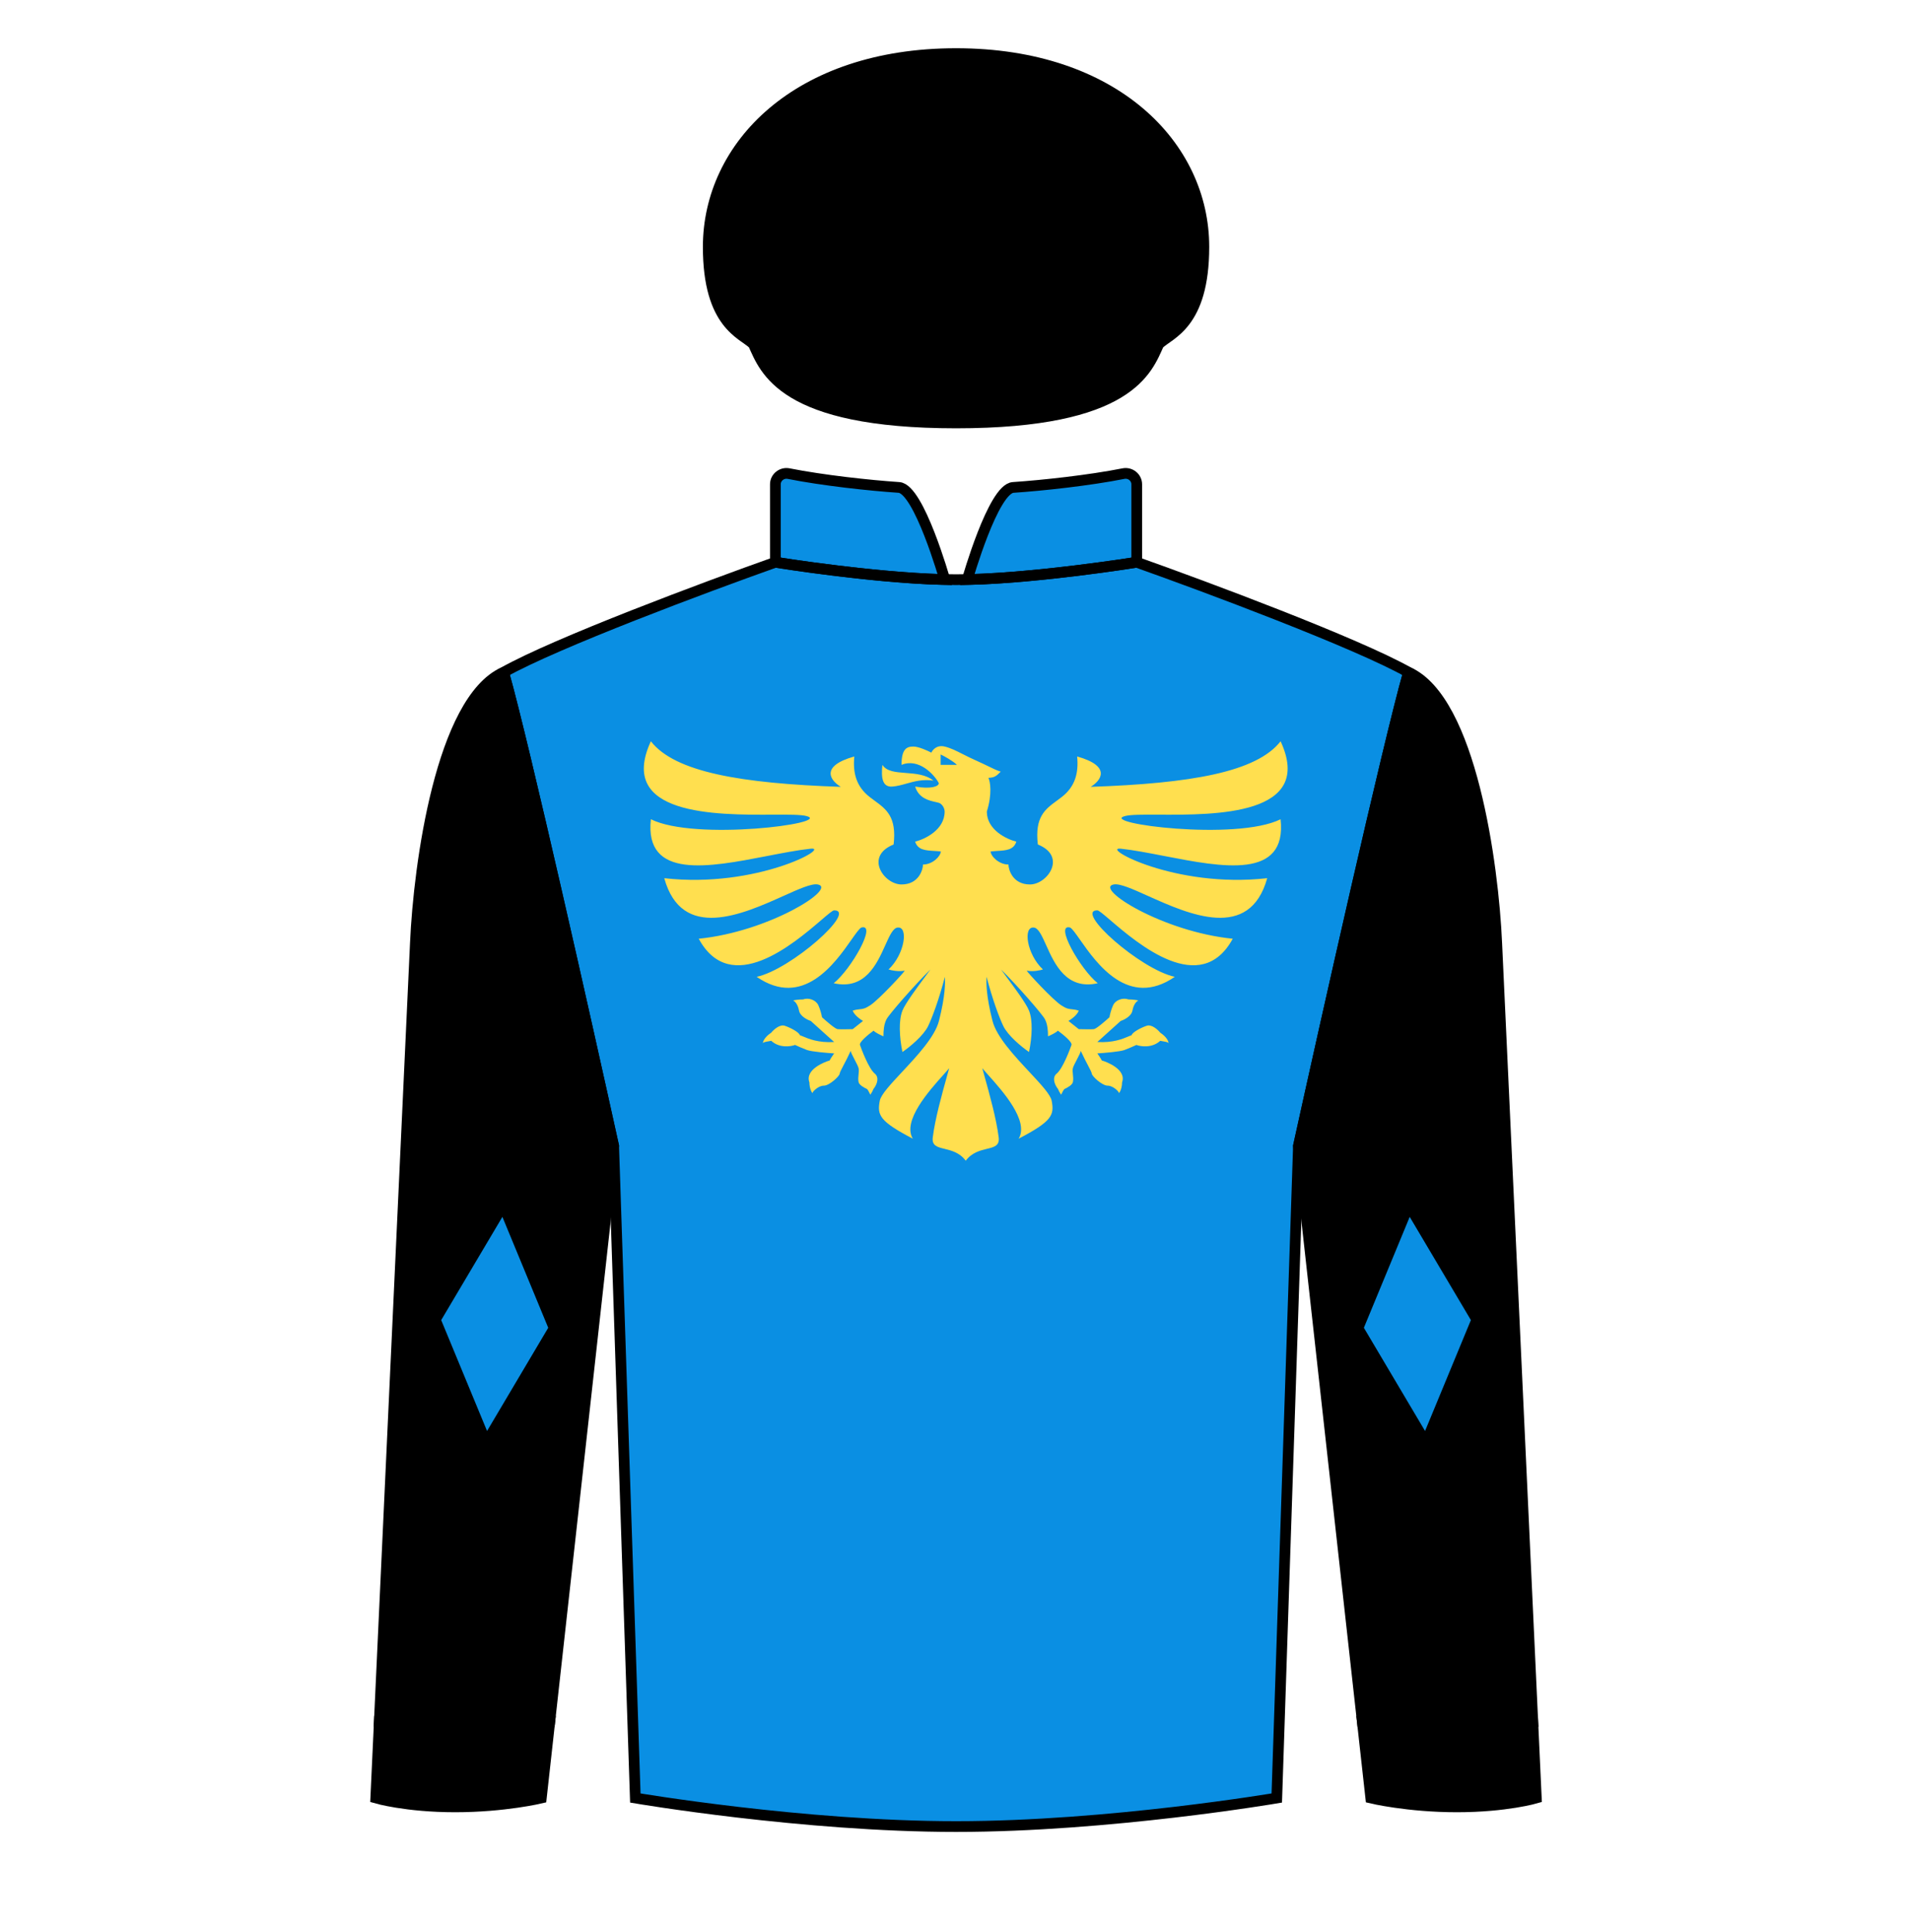 
<svg width="89" height="90" xmlns="http://www.w3.org/2000/svg" fill="none" viewBox="0 0 89 90">

  

<path d="M36.13 26.19C36.13 26.19 41.171 27.003 44.549 27.003C47.926 27.003 52.968 26.19 52.968 26.19C56.179 27.329 63.207 29.95 65.631 31.317C64.637 34.859 61.798 47.502 60.504 53.38L59.494 83.755C59.494 83.755 51.688 85.085 44.549 85.085C37.41 85.085 29.604 83.755 29.604 83.755L28.594 53.38C27.299 47.502 24.461 34.859 23.467 31.317C25.891 29.95 32.919 27.329 36.13 26.19Z" fill="#0a8fe3"/>
<path d="M36.13 22.561V26.19C36.13 26.19 40.672 26.923 44.023 26.997C44.023 26.997 42.822 22.769 41.889 22.706C40.518 22.614 38.342 22.378 36.749 22.062C36.432 21.999 36.13 22.238 36.13 22.561Z" fill="#0a8fe3"/>
<path d="M52.968 22.561V26.19C52.968 26.19 48.425 26.923 45.075 26.997C45.075 26.997 46.276 22.769 47.209 22.706C48.58 22.614 50.756 22.378 52.349 22.062C52.666 21.999 52.968 22.238 52.968 22.561Z" fill="#0a8fe3"/><path fill-rule="evenodd" clip-rule="evenodd" d="M43.465 52.977C43.414 53.371 43.673 53.434 44.017 53.517C44.331 53.594 44.717 53.688 45 54.069C45.283 53.688 45.669 53.594 45.983 53.517C46.327 53.434 46.586 53.371 46.535 52.977C46.424 52.104 46.126 51.035 45.853 50.054L45.771 49.758C45.837 49.84 45.935 49.949 46.052 50.08C46.71 50.815 47.966 52.217 47.465 53.043C49.03 52.227 49.133 51.939 49.004 51.272C48.949 50.986 48.495 50.501 47.969 49.937C47.267 49.186 46.437 48.297 46.248 47.558C45.944 46.365 45.957 45.767 45.971 45.503C46.248 46.566 46.574 47.432 46.754 47.801C46.965 48.237 47.594 48.763 47.95 49.004C48.097 48.282 48.128 47.529 47.95 47.079C47.816 46.74 47.243 45.969 46.893 45.498C46.779 45.345 46.688 45.223 46.645 45.159C47.428 45.934 48.565 47.241 48.689 47.475C48.817 47.717 48.834 48.025 48.834 48.274C48.956 48.222 49.207 48.106 49.294 48.011C49.525 48.178 49.974 48.544 49.928 48.676C49.871 48.841 49.527 49.78 49.233 50.016C49.041 50.171 49.101 50.479 49.301 50.73C49.333 50.816 49.368 50.871 49.402 50.925L49.402 50.925C49.416 50.948 49.43 50.971 49.444 50.995L49.465 50.954C49.506 50.87 49.548 50.784 49.597 50.73C49.739 50.665 49.963 50.542 49.993 50.407C50.019 50.287 50.006 50.164 49.994 50.049C49.983 49.943 49.972 49.844 49.993 49.758C50.013 49.673 50.099 49.509 50.183 49.349C50.276 49.17 50.366 48.998 50.358 48.948C50.491 49.238 50.611 49.466 50.702 49.638L50.702 49.639C50.802 49.829 50.867 49.952 50.874 50.016C50.889 50.138 51.355 50.572 51.613 50.572C51.871 50.572 52.145 50.86 52.138 50.91C52.131 50.961 52.285 50.748 52.285 50.419C52.506 49.816 51.549 49.455 51.34 49.4C51.306 49.319 51.187 49.147 51.132 49.07C51.469 49.049 52.193 48.987 52.393 48.913C52.594 48.838 52.85 48.724 52.952 48.676C53.167 48.755 53.69 48.827 54.063 48.483C54.114 48.493 54.163 48.502 54.209 48.51L54.209 48.51C54.343 48.533 54.444 48.551 54.45 48.604C54.45 48.402 54.192 48.187 54.063 48.104C53.95 47.965 53.667 47.705 53.434 47.782C53.142 47.879 52.752 48.097 52.73 48.224C52.689 48.235 52.635 48.257 52.568 48.286C52.314 48.393 51.863 48.583 51.132 48.539C51.668 48.053 52.081 47.683 52.221 47.558C52.383 47.506 52.719 47.337 52.767 47.079C52.827 46.757 52.977 46.637 53.029 46.614C53.082 46.592 52.767 46.555 52.58 46.555C52.333 46.465 51.989 46.569 51.869 46.824C51.773 47.028 51.714 47.283 51.697 47.386C51.502 47.565 51.084 47.928 50.97 47.94C50.857 47.952 50.454 47.945 50.267 47.94L49.787 47.558C49.917 47.483 50.193 47.283 50.267 47.079C50.119 47.03 50.023 47.021 49.937 47.013C49.801 47 49.691 46.989 49.443 46.824C49.039 46.555 47.893 45.319 47.841 45.214C48.134 45.274 48.467 45.202 48.597 45.159C47.841 44.453 47.659 43.15 48.173 43.207C48.388 43.23 48.547 43.584 48.746 44.025C49.14 44.904 49.691 46.13 51.152 45.801C50.344 45.159 49.114 43.003 49.866 43.207C49.968 43.266 50.123 43.486 50.327 43.777L50.327 43.777C51.096 44.873 52.581 46.99 54.742 45.503C53.135 45.159 50.042 42.406 51.132 42.406C51.202 42.406 51.417 42.59 51.732 42.859C53.013 43.956 55.948 46.469 57.442 43.728C54.17 43.404 50.963 41.373 51.896 41.2C52.184 41.147 52.771 41.41 53.493 41.735C55.391 42.587 58.227 43.862 59.048 40.908C54.721 41.397 51.224 39.424 52.235 39.535C52.842 39.601 53.538 39.736 54.254 39.875C56.964 40.4 59.977 40.984 59.672 38.162C57.602 39.191 51.205 38.349 52.412 38.016C52.674 37.944 53.26 37.946 53.997 37.95C56.654 37.962 61.269 37.983 59.672 34.53C58.551 35.968 55.472 36.495 50.821 36.653C51.291 36.373 51.824 35.698 50.192 35.238C50.265 35.996 50.106 36.631 49.483 37.12C49.404 37.182 49.325 37.24 49.246 37.298L49.246 37.298C48.703 37.694 48.209 38.055 48.36 39.338C49.732 39.889 48.811 41.2 47.993 41.2C47.174 41.2 46.991 40.492 46.991 40.272C46.551 40.272 46.172 39.894 46.16 39.661C46.261 39.651 46.36 39.646 46.454 39.64C46.89 39.614 47.232 39.593 47.358 39.205C46.899 39.092 45.983 38.654 45.983 37.806C46.242 36.973 46.141 36.411 46.058 36.235C46.326 36.216 46.4 36.181 46.631 35.945C46.483 35.904 46.304 35.817 46.071 35.704L46.071 35.704C45.917 35.629 45.74 35.543 45.531 35.45C45.27 35.335 45.056 35.226 44.865 35.13C44.55 34.971 44.302 34.845 44.019 34.776C43.656 34.688 43.454 34.929 43.398 35.06C43.22 34.966 42.802 34.776 42.562 34.776C42.262 34.776 42.008 34.871 42.008 35.629C42.813 35.297 43.541 36.087 43.746 36.481C43.746 36.639 43.367 36.766 42.644 36.64C42.805 37.184 43.293 37.293 43.595 37.36C43.654 37.373 43.705 37.385 43.746 37.397C43.9 37.446 44.017 37.644 44.017 37.806C44.017 38.654 43.101 39.092 42.642 39.205C42.768 39.593 43.11 39.614 43.546 39.64C43.64 39.646 43.739 39.651 43.84 39.661C43.828 39.894 43.449 40.272 43.009 40.272C43.009 40.492 42.826 41.2 42.007 41.2C41.189 41.2 40.268 39.889 41.64 39.338C41.791 38.055 41.297 37.694 40.754 37.298C40.675 37.24 40.596 37.182 40.517 37.12C39.894 36.631 39.735 35.996 39.808 35.238C38.176 35.698 38.709 36.373 39.179 36.653C34.528 36.495 31.448 35.968 30.328 34.53C28.732 37.983 33.346 37.962 36.003 37.95C36.74 37.946 37.326 37.944 37.588 38.016C38.795 38.349 32.398 39.191 30.328 38.162C30.023 40.984 33.036 40.4 35.746 39.875L35.746 39.875C36.462 39.736 37.158 39.601 37.765 39.535C38.776 39.424 35.279 41.397 30.952 40.908C31.773 43.862 34.609 42.587 36.507 41.735C37.229 41.41 37.816 41.147 38.104 41.2C39.037 41.373 35.83 43.404 32.558 43.728C34.052 46.469 36.987 43.956 38.268 42.859C38.583 42.59 38.798 42.406 38.868 42.406C39.958 42.406 36.865 45.159 35.258 45.503C37.419 46.99 38.904 44.873 39.673 43.777C39.877 43.486 40.032 43.266 40.134 43.207C40.886 43.003 39.656 45.159 38.848 45.801C40.309 46.13 40.86 44.904 41.254 44.025C41.453 43.584 41.612 43.23 41.827 43.207C42.341 43.15 42.159 44.453 41.403 45.159C41.533 45.202 41.866 45.274 42.159 45.214C42.107 45.319 40.961 46.555 40.557 46.824C40.309 46.989 40.199 47 40.063 47.013C39.977 47.021 39.881 47.03 39.733 47.079C39.807 47.283 40.083 47.483 40.213 47.558L39.733 47.94C39.546 47.945 39.143 47.952 39.03 47.94C38.916 47.928 38.498 47.565 38.303 47.386C38.286 47.283 38.227 47.028 38.131 46.824C38.011 46.569 37.667 46.465 37.42 46.555C37.233 46.555 36.918 46.592 36.971 46.614C37.023 46.637 37.173 46.757 37.233 47.079C37.281 47.337 37.617 47.506 37.779 47.558C37.919 47.683 38.332 48.053 38.868 48.539C38.137 48.583 37.686 48.393 37.432 48.286L37.432 48.286C37.365 48.257 37.311 48.235 37.27 48.224C37.248 48.097 36.858 47.879 36.566 47.782C36.333 47.705 36.05 47.965 35.937 48.104C35.808 48.187 35.55 48.402 35.55 48.604C35.556 48.551 35.657 48.533 35.791 48.51L35.791 48.51C35.837 48.502 35.886 48.493 35.937 48.483C36.31 48.827 36.833 48.755 37.048 48.676C37.15 48.724 37.406 48.838 37.607 48.913C37.807 48.987 38.531 49.049 38.868 49.07C38.813 49.147 38.694 49.319 38.66 49.4C38.451 49.455 37.494 49.816 37.715 50.419C37.715 50.748 37.869 50.961 37.862 50.91C37.855 50.86 38.129 50.572 38.387 50.572C38.645 50.572 39.111 50.138 39.126 50.016C39.133 49.952 39.198 49.829 39.298 49.639L39.298 49.638C39.389 49.466 39.509 49.238 39.642 48.948C39.634 48.998 39.724 49.17 39.817 49.349L39.817 49.349C39.901 49.509 39.987 49.673 40.007 49.758C40.028 49.844 40.017 49.943 40.006 50.049V50.049C39.994 50.164 39.981 50.287 40.007 50.407C40.037 50.542 40.261 50.665 40.403 50.73C40.452 50.784 40.494 50.87 40.535 50.954L40.556 50.995C40.57 50.971 40.584 50.948 40.598 50.925C40.632 50.871 40.667 50.816 40.699 50.73C40.899 50.479 40.959 50.171 40.767 50.016C40.473 49.78 40.129 48.841 40.072 48.676C40.026 48.544 40.475 48.178 40.706 48.011C40.793 48.106 41.044 48.222 41.166 48.274C41.166 48.025 41.183 47.717 41.311 47.475C41.435 47.241 42.572 45.934 43.355 45.159C43.312 45.223 43.221 45.345 43.107 45.498L43.107 45.498C42.757 45.969 42.184 46.74 42.05 47.079C41.872 47.529 41.903 48.282 42.05 49.004C42.406 48.763 43.035 48.237 43.246 47.801C43.426 47.432 43.752 46.566 44.029 45.503C44.043 45.767 44.056 46.365 43.752 47.558C43.563 48.297 42.733 49.186 42.031 49.937L42.031 49.937C41.505 50.501 41.051 50.986 40.996 51.272C40.867 51.939 40.97 52.227 42.535 53.043C42.034 52.217 43.29 50.815 43.948 50.08C44.065 49.949 44.163 49.84 44.229 49.758L44.147 50.054C43.874 51.035 43.576 52.104 43.465 52.977ZM44.59 35.629C44.398 35.44 44.005 35.228 43.832 35.145V35.629H44.59ZM42.207 36.006C41.739 35.971 41.313 35.938 41.117 35.629C41.05 36.235 41.117 36.68 41.587 36.64C41.809 36.622 42.02 36.563 42.238 36.502C42.609 36.398 43.001 36.289 43.496 36.363C43.14 36.077 42.654 36.04 42.207 36.006Z" fill="#ffdf4f"/>
  
<path d="M21.211 84.168C23.51 84.168 25.223 83.755 25.223 83.755L25.612 80.248C25.612 80.248 23.732 80.662 21.487 80.662C19.242 80.662 17.673 80.248 17.673 80.248L17.51 83.755C17.51 83.755 18.913 84.168 21.211 84.168Z" fill="#000000"/>
<path d="M67.887 84.168C65.588 84.168 63.875 83.755 63.875 83.755L63.486 80.248C63.486 80.248 65.366 80.662 67.611 80.662C69.856 80.662 71.425 80.248 71.425 80.248L71.587 83.755C71.587 83.755 70.185 84.168 67.887 84.168Z" fill="#000000"/>
<path d="M28.594 53.38C27.299 47.502 24.461 34.859 23.467 31.317C20.561 32.622 19.515 40.269 19.356 43.929L17.673 80.248C17.673 80.248 19.242 80.662 21.487 80.662C23.732 80.662 25.612 80.248 25.612 80.248L28.594 53.38Z" fill="#000000"/>
<path d="M60.504 53.38C61.799 47.502 64.637 34.859 65.631 31.317C68.537 32.622 69.582 40.269 69.742 43.929L71.425 80.248C71.425 80.248 69.856 80.662 67.611 80.662C65.366 80.662 63.486 80.248 63.486 80.248L60.504 53.38Z" fill="#000000"/><path d="M23.41 56.685L25.546 61.851L22.695 66.659L20.558 61.493L23.41 56.685Z" fill="#0a8fe3"/>
<path d="M65.688 56.685L63.552 61.851L66.403 66.659L68.539 61.493L65.688 56.685Z" fill="#0a8fe3"/>
  
<path d="M35.106 16.032C35.646 17.219 36.455 19.701 44.549 19.701C52.643 19.701 53.452 17.219 53.992 16.032C54.481 15.543 56.096 15.136 56.096 11.5C56.096 6.8 51.941 2.497 44.549 2.497C37.157 2.497 33.002 6.8 33.002 11.5C33.002 15.136 34.617 15.543 35.106 16.032Z" fill="#000000"/>
<path d="M33.002 11.5C33.002 15.136 34.617 15.543 35.106 16.032C35.106 16.032 38.201 17.376 44.58 17.376C50.959 17.376 53.992 16.032 53.992 16.032C54.481 15.543 56.096 15.136 56.096 11.5C56.096 6.797 51.941 2.504 44.549 2.504C37.157 2.504 33.002 6.797 33.002 11.5Z" fill="#000000"/>
<path d="M36.13 26.19C36.13 26.19 41.171 27.003 44.549 27.003C47.926 27.003 52.968 26.19 52.968 26.19C56.179 27.329 63.207 29.95 65.631 31.317C64.637 34.859 61.798 47.502 60.504 53.38L59.494 83.755C59.494 83.755 51.688 85.085 44.549 85.085C37.41 85.085 29.604 83.755 29.604 83.755L28.594 53.38C27.299 47.502 24.461 34.859 23.467 31.317C25.891 29.95 32.919 27.329 36.13 26.19Z" stroke="black" stroke-width="0.5"/>
<path d="M36.13 22.561V26.19C36.13 26.19 40.672 26.923 44.023 26.997C44.023 26.997 42.822 22.769 41.889 22.706C40.518 22.614 38.342 22.378 36.749 22.062C36.432 21.999 36.13 22.238 36.13 22.561Z" stroke="black" stroke-width="0.5"/>
<path d="M52.968 22.561V26.19C52.968 26.19 48.425 26.923 45.075 26.997C45.075 26.997 46.276 22.769 47.209 22.706C48.58 22.614 50.756 22.378 52.349 22.062C52.666 21.999 52.968 22.238 52.968 22.561Z" stroke="black" stroke-width="0.5"/>
<path d="M28.594 53.38C27.299 47.502 24.461 34.859 23.467 31.317C20.561 32.622 19.515 40.269 19.356 43.929L17.673 80.248C17.673 80.248 19.242 80.662 21.487 80.662C23.732 80.662 25.612 80.248 25.612 80.248L28.594 53.38Z" stroke="black" stroke-width="0.5"/>
<path d="M60.504 53.38C61.799 47.502 64.637 34.859 65.631 31.317C68.537 32.622 69.582 40.269 69.742 43.929L71.425 80.248C71.425 80.248 69.856 80.662 67.611 80.662C65.366 80.662 63.486 80.248 63.486 80.248L60.504 53.38Z" stroke="black" stroke-width="0.5"/>
<path d="M21.211 84.168C23.51 84.168 25.223 83.755 25.223 83.755L25.612 80.248C25.612 80.248 23.732 80.662 21.487 80.662C19.242 80.662 17.673 80.248 17.673 80.248L17.51 83.755C17.51 83.755 18.913 84.168 21.211 84.168Z" stroke="black" stroke-width="0.5"/>
<path d="M67.887 84.168C65.588 84.168 63.875 83.755 63.875 83.755L63.486 80.248C63.486 80.248 65.366 80.662 67.611 80.662C69.856 80.662 71.425 80.248 71.425 80.248L71.587 83.755C71.587 83.755 70.185 84.168 67.887 84.168Z" stroke="black" stroke-width="0.5"/>
<path d="M35.106 16.032C35.646 17.219 36.455 19.701 44.549 19.701C52.643 19.701 53.452 17.219 53.992 16.032C54.481 15.543 56.096 15.136 56.096 11.5C56.096 6.8 51.941 2.497 44.549 2.497C37.157 2.497 33.002 6.8 33.002 11.5C33.002 15.136 34.617 15.543 35.106 16.032Z" stroke="black" stroke-width="0.5"/>
<path d="M33.002 11.5C33.002 15.136 34.617 15.543 35.106 16.032C35.106 16.032 38.201 17.376 44.58 17.376C50.959 17.376 53.992 16.032 53.992 16.032C54.481 15.543 56.096 15.136 56.096 11.5C56.096 6.797 51.941 2.504 44.549 2.504C37.157 2.504 33.002 6.797 33.002 11.5Z" stroke="black" stroke-width="0.3"/>

</svg>
    